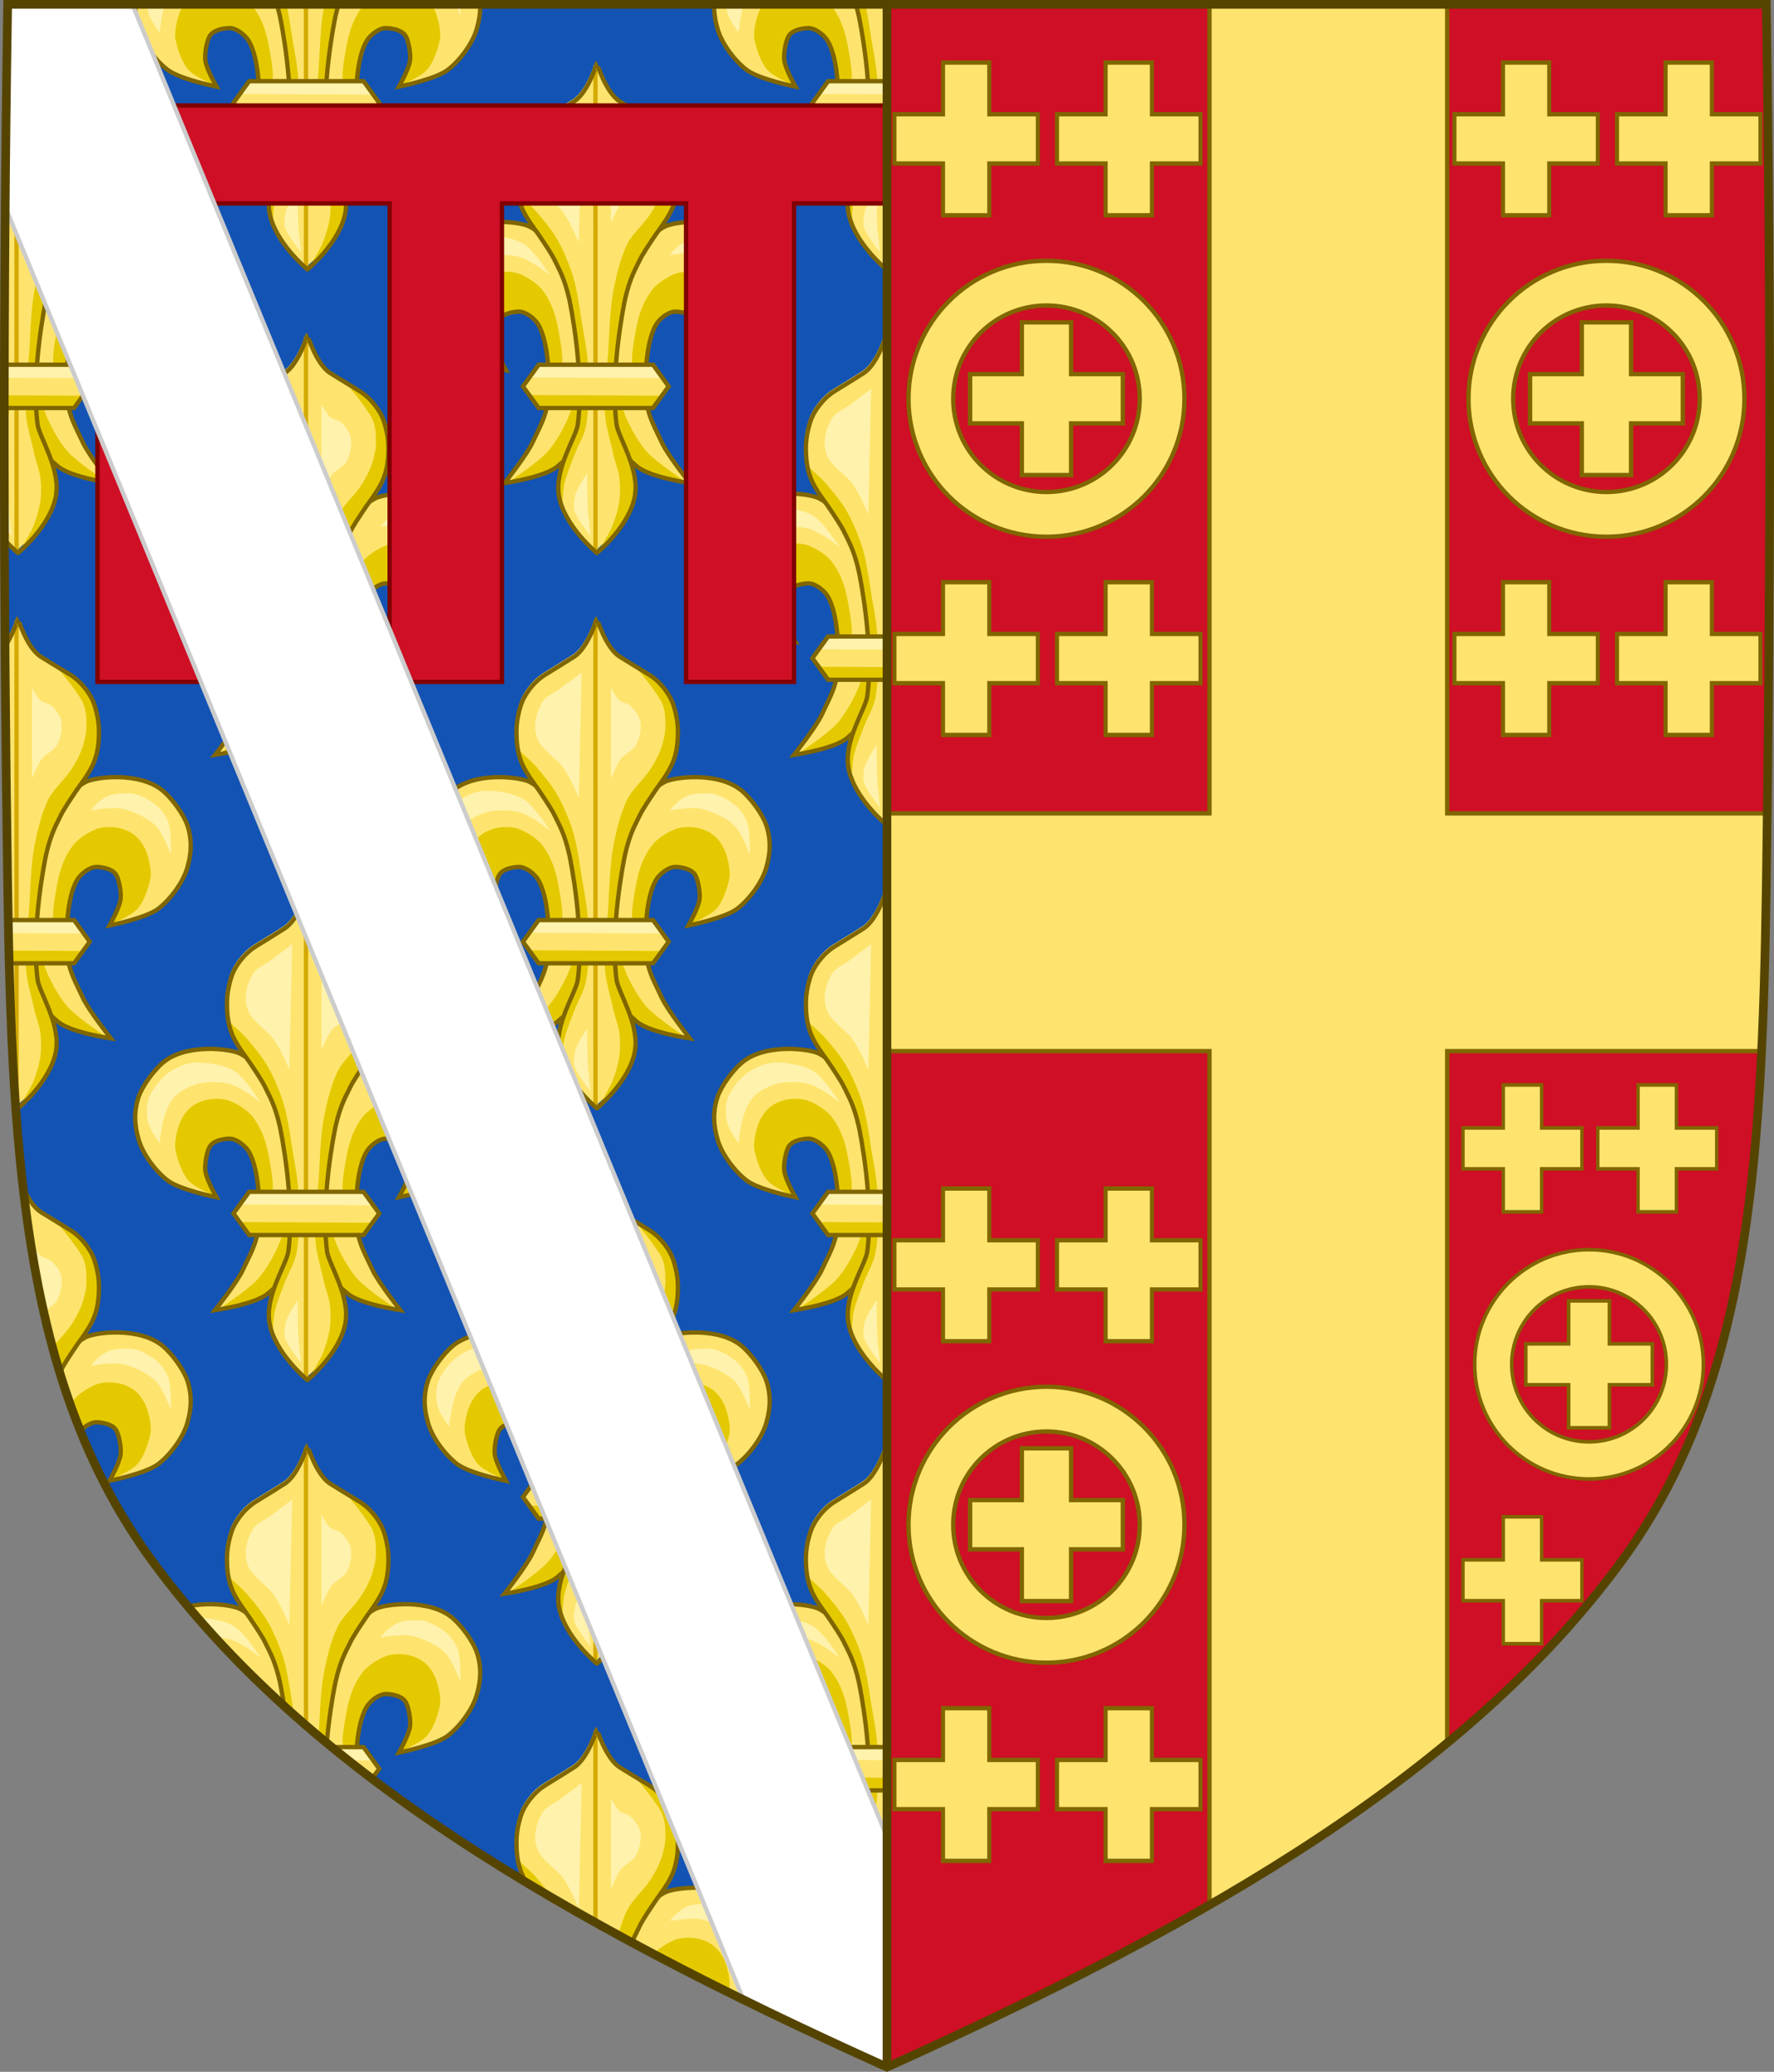 <?xml version="1.0" encoding="UTF-8" standalone="no"?>
<svg
   xmlns:dc="http://purl.org/dc/elements/1.1/"
   xmlns:cc="http://creativecommons.org/ns#"
   xmlns:rdf="http://www.w3.org/1999/02/22-rdf-syntax-ns#"
   xmlns:svg="http://www.w3.org/2000/svg"
   xmlns="http://www.w3.org/2000/svg"
   xmlns:xlink="http://www.w3.org/1999/xlink"
   version="1.1"
   width="409.629"
   height="478.406"
   id="svg3240">
  <rect width="100%" height="100%" fill="#808080" stroke="none"/>
  <defs
     id="defs3242">
    <clipPath
       clipPathUnits="userSpaceOnUse"
       id="clipPath15148">
      <use
         x="0"
         y="0"
         xlink:href="#path7014-6-7-28-3-7-9"
         id="use15150"
         width="100%"
         height="100%"
         transform="translate(625.687,225.089)" />
    </clipPath>
  </defs>
  <path
     d="M 204.81,1.005 H 1.769 c -1.076,67.808 -1.012,135.625 0,203.431 0.975,65.329 4.234,116.31 33.501,156.172 35.255,48.019 93.988,82.671 169.54,116.716"
     id="path7014-6-7-28-3-7-9"
     style="display:inline;fill:#1353b4;fill-opacity:1;stroke:none" />
  <g
     clip-path="url(#clipPath15148)"
     transform="translate(-625.687,-225.089)"
     id="g12449-4">
    <g
       id="g12220-9"
       transform="matrix(1.364,0,0,1.364,-228.084,-207.326)">
      <use
         style="display:inline"
         x="0"
         y="0"
         xlink:href="#g11821-7"
         id="use11839-3"
         transform="matrix(-1,0,0,1,1356.043,2.7978095e-8)"
         width="100%"
         height="100%" />
      <g
         style="display:inline"
         id="g11821-7"
         transform="translate(-14.662,-3.0279781e-6)">
        <path
           style="display:inline;opacity:1;vector-effect:none;fill:#fee46e;fill-opacity:1;stroke:none;stroke-width:0.503;stroke-linecap:butt;stroke-linejoin:miter;stroke-miterlimit:4;stroke-dasharray:none;stroke-dashoffset:0;stroke-opacity:1"
           id="path11823-0"
           d="m 701.049,336.875 c -0.369,-3.467 -0.172,-10.006 1.652,-12.978 0.616,-1.004 2.126,-2.173 3.303,-2.124 1.16,0.049 2.756,0.392 3.303,1.416 0.502,0.939 0.827,2.954 0.708,4.011 -0.166,1.469 -1.888,4.483 -1.888,4.483 0,0 6.17,-1.238 8.259,-2.832 2.066,-1.576 4.297,-4.565 4.955,-7.079 0.226,-0.863 1.108,-3.652 -0.006,-6.998 -0.647,-1.942 -2.591,-4.541 -4.097,-5.837 -3.93,-3.383 -11.562,-2.399 -13.123,-1.558 -2.064,1.112 -4.58,3.477 -5.427,5.663 -0.658,1.697 -2.025,6.706 -2.36,8.495 -0.682,3.651 -0.88,5.028 -1.18,8.731 -0.206,2.541 -0.773,4.823 -0.236,7.315 0.289,1.343 0.65,4.424 1.435,6.453 0.789,2.04 2.003,3.026 3.048,3.929 2.135,1.844 8.967,2.832 8.967,2.832 0,0 -3.753,-4.735 -4.719,-6.843 -1.147,-2.503 -2.304,-4.341 -2.596,-7.079 z" />
        <path
           d="m 707.395,350.409 -1.8,-0.029 -5.764,-1.812 -6.917,-6.094 1.856,-10.901 c 0,0 2,6.573 3.295,9.204 0.752,1.527 1.921,3.515 3.068,4.773 1.604,1.759 6.262,4.858 6.262,4.858 z"
           id="path6917-9-7-7-1-2-7-0-5"
           style="fill:#e4c900;fill-opacity:1;fill-rule:evenodd;stroke:none" />
        <path
           d="m 708.318,331.523 c 0,0 3.509,-1.48 4.555,-2.67 1.115,-1.269 1.862,-3.528 2.199,-5.183 0.254,-1.247 -0.365,-3.892 -0.942,-5.026 -0.872,-1.713 -1.941,-2.704 -3.769,-3.298 -1.255,-0.408 -3.161,-0.46 -4.398,0 -1.284,0.478 -3.08,1.593 -3.926,2.67 -1.276,1.624 -2.028,3.49 -2.513,5.497 -0.299,1.237 -0.969,5.01 -0.942,6.282 0.024,1.132 0.157,4.712 0.157,4.712 l 2.356,3.926 0.059,-0.179 -0.176,-6.511 v -2.728 l 1.232,-4.224 2.024,-2.728 2.376,-0.352 2.288,1.144 0.968,2.464 -0.176,2.992 -1.369,3.211 z"
           id="path6919-8-8-2-1-2-1-21-6"
           style="display:inline;fill:#e4c900;fill-opacity:1;fill-rule:evenodd;stroke:none;stroke-width:1" />
        <path
           d="m 701.049,336.875 c -0.369,-3.467 -0.172,-10.006 1.652,-12.978 0.616,-1.004 2.126,-2.173 3.303,-2.124 1.16,0.049 2.756,0.392 3.303,1.416 0.502,0.939 0.827,2.954 0.708,4.011 -0.166,1.469 -1.888,4.483 -1.888,4.483 0,0 6.17,-1.238 8.259,-2.832 2.066,-1.576 4.297,-4.565 4.955,-7.079 0.226,-0.863 1.108,-3.652 -0.006,-6.998 -0.647,-1.942 -2.591,-4.541 -4.097,-5.837 -3.93,-3.383 -11.562,-2.399 -13.123,-1.558 -2.064,1.112 -4.58,3.477 -5.427,5.663 -0.658,1.697 -2.025,6.706 -2.36,8.495 -0.682,3.651 -0.88,5.028 -1.18,8.731 -0.206,2.541 -0.773,4.823 -0.236,7.315 0.289,1.343 0.65,4.424 1.435,6.453 0.789,2.04 2.003,3.026 3.048,3.929 2.135,1.844 8.967,2.832 8.967,2.832 0,0 -3.753,-4.735 -4.719,-6.843 -1.147,-2.503 -2.304,-4.341 -2.596,-7.079 z"
           id="path6927-4-1-2-0-0-7-6-2"
           style="display:inline;fill:none;stroke:#806600;stroke-width:0.733;stroke-linecap:butt;stroke-linejoin:miter;stroke-miterlimit:4;stroke-dasharray:none;stroke-opacity:1" />
      </g>
      <path
         style="fill:#fff2ac;fill-opacity:1;fill-rule:evenodd;stroke:none"
         id="path6929-8-5-60-8-0-23-5-3"
         d="m 652.942,322.549 c 0,0 0.305,-2.418 0.575,-3.596 0.332,-1.449 1.063,-3.454 2.158,-4.459 1.157,-1.062 2.91,-1.897 4.459,-2.158 1.362,-0.23 3.263,-0.195 4.603,0.144 1.029,0.26 2.259,1.029 3.165,1.582 0.685,0.418 2.158,1.582 2.158,1.582 0,0 -2.677,-4.245 -4.459,-5.322 -1.738,-1.051 -4.586,-1.491 -6.617,-1.438 -1.476,0.038 -3.086,0.765 -4.315,1.582 -1.459,0.97 -3.026,2.946 -3.596,4.603 -0.407,1.183 -0.357,2.972 0,4.171 0.383,1.285 1.87,3.308 1.87,3.308 z" />
      <path
         style="fill:#fff2ac;fill-opacity:1;fill-rule:evenodd;stroke:none"
         id="path6931-5-3-3-5-8-98-1-9"
         d="m 690.341,312.192 c 0,0 3.655,-0.603 5.178,-0.288 1.89,0.391 4.373,1.528 5.754,2.877 1.187,1.16 2.589,4.891 2.589,4.891 0,0 0.116,-3.915 -0.432,-5.466 -0.331,-0.937 -1.113,-2.09 -1.87,-2.733 -1.162,-0.988 -3.078,-2.136 -4.603,-2.158 -0.801,-0.011 -2.634,-0.052 -3.72,0.445 -1.849,0.846 -2.897,2.432 -2.897,2.432 z" />
      <g
         style="stroke-width:0.783;stroke-miterlimit:4;stroke-dasharray:none"
         id="g6935-8-5-9-3-1-8-9-0"
         transform="matrix(0.642,0,0,0.642,350.318,-186.043)">
        <path
           style="display:inline;fill:#fee46e;fill-opacity:1;fill-rule:evenodd;stroke:none"
           id="path6937-3-4-49-7-7-07-9-2"
           d="m 510,854 c 0,0 8.581,-7.038 10,-15 1.277,-7.162 -4.41,-15.552 -4.841,-18.925 -1.724,-13.492 1.929,-31.467 2.259,-32.936 1.308,-5.836 2.954,-8.333 3.83,-10.244 0.631,-1.376 2.433,-4.111 4.236,-6.763 1.034,-1.522 3.338,-4.355 4.511,-7.237 1.244,-3.054 1.329,-6.163 1.347,-7.823 0.031,-2.826 -0.503,-5.231 -1.253,-7.532 -0.713,-2.188 -3.037,-5.768 -6.404,-7.826 -3.63,-2.218 -6.565,-4.002 -7.682,-4.708 C 512.314,732.673 510.044,725 510,725 c -0.043,0 -2.314,7.673 -6.003,10.006 -1.117,0.706 -3.918,2.49 -7.548,4.708 -3.367,2.058 -5.691,5.638 -6.404,7.826 -0.75,2.301 -1.284,4.706 -1.253,7.532 0.018,1.66 0.103,4.769 1.347,7.823 1.173,2.882 3.477,5.715 4.511,7.237 1.802,2.652 3.605,5.388 4.236,6.763 0.876,1.911 2.522,4.408 3.83,10.244 0.329,1.469 3.982,19.444 2.259,32.936 C 504.544,823.448 498.723,831.838 500,839 c 1.419,7.962 10,15 10,15 z" />
        <path
           style="fill:none;stroke:#d4aa00;stroke-width:1.141;stroke-linecap:butt;stroke-linejoin:miter;stroke-miterlimit:4;stroke-dasharray:none;stroke-opacity:1"
           id="path6939-0-3-6-9-6-5-7-6"
           d="M 510,854 509.989,726.045" />
      </g>
      <path
         style="fill:#e4c900;fill-opacity:1;fill-rule:evenodd;stroke:none"
         id="path6941-6-6-5-6-7-2-9-4"
         d="m 678.146,362.461 4.495,-5.013 1.729,-3.285 -0.346,-4.495 -1.21,-4.668 -1.902,-4.149 v -6.742 l 0.692,-6.742 0.864,-7.434 1.902,-5.878 3.112,-4.322 2.593,-4.495 1.037,-2.42 0.519,-4.322 -0.692,-4.149 -2.189,-3.507 -4.208,-2.889 c 0,0 2.493,2.803 4.128,5.438 0.878,1.415 0.867,3.151 0.885,3.551 0.078,1.71 -0.052,2.502 -0.519,4.149 -0.431,1.523 -1.345,3.194 -2.247,4.495 -1.011,1.458 -2.819,3.09 -3.63,4.668 -1.164,2.262 -1.949,5.626 -2.42,8.125 -0.578,3.069 -0.658,7.257 -0.864,10.373 -0.209,3.161 -0.769,7.388 -0.519,10.546 0.159,2.008 1.028,4.823 1.383,6.569 0.246,1.208 0.88,2.753 1.037,3.976 0.152,1.183 0.162,2.794 0,3.976 -0.183,1.334 -0.696,3.077 -1.21,4.322 -0.567,1.373 -2.42,4.322 -2.42,4.322 z" />
      <path
         style="fill:#e4c900;fill-opacity:1;fill-rule:evenodd;stroke:none"
         id="path6943-2-5-1-3-1-58-0-1"
         d="m 672.095,354.855 c 0,0 0.105,-2.683 0.346,-3.803 0.334,-1.556 1.169,-3.524 1.729,-5.013 0.532,-1.415 1.588,-3.189 1.902,-4.668 0.689,-3.249 0.539,-7.749 0.346,-11.064 -0.144,-2.46 -0.864,-5.685 -1.21,-8.125 -0.272,-1.917 -0.782,-4.902 -1.383,-6.742 -0.642,-1.963 -1.692,-4.47 -2.766,-6.234 -0.912,-1.499 -2.148,-2.974 -3.285,-4.312 -0.879,-1.034 -3.285,-3.112 -3.285,-3.112 l 0.334,0.126 0.397,1.852 1.587,2.645 1.587,2.91 2.645,4.1 1.719,4.365 0.926,4.629 0.794,6.349 0.397,6.349 v 5.952 l -1.455,3.042 -1.719,4.629 -0.529,3.836 z" />
      <path
         style="display:inline;fill:none;stroke:#806600;stroke-width:0.733;stroke-linecap:butt;stroke-linejoin:miter;stroke-miterlimit:4;stroke-dasharray:none;stroke-opacity:1"
         id="path6945-2-9-3-1-4-7-6-3"
         d="m 677.979,362.628 c 0,0 5.513,-4.522 6.425,-9.637 0.82,-4.602 -2.833,-9.991 -3.11,-12.159 -1.107,-8.668 1.24,-20.216 1.451,-21.16 0.84,-3.75 1.898,-5.354 2.461,-6.582 0.405,-0.884 1.563,-2.641 2.721,-4.345 0.665,-0.978 2.144,-2.798 2.898,-4.649 0.799,-1.962 0.854,-3.96 0.865,-5.026 0.02,-1.816 -0.323,-3.361 -0.805,-4.839 -0.458,-1.405 -1.951,-3.706 -4.114,-5.028 -2.332,-1.425 -4.218,-2.571 -4.935,-3.025 -2.37,-1.499 -3.829,-6.429 -3.857,-6.429 -0.028,0 -1.487,4.93 -3.857,6.429 -0.717,0.454 -2.517,1.6 -4.849,3.025 -2.163,1.322 -3.656,3.622 -4.114,5.028 -0.482,1.479 -0.825,3.023 -0.805,4.839 0.012,1.066 0.066,3.064 0.865,5.026 0.754,1.851 2.234,3.672 2.898,4.649 1.158,1.704 2.316,3.461 2.721,4.345 0.563,1.228 1.621,2.832 2.461,6.582 0.212,0.944 2.559,12.492 1.451,21.16 -0.277,2.167 -4.017,7.557 -3.196,12.159 0.912,5.116 6.425,9.637 6.425,9.637 z" />
      <path
         style="fill:#fff2ac;fill-opacity:1;fill-rule:evenodd;stroke:none"
         id="path6947-5-5-2-5-8-44-5-0"
         d="m 674.922,310.104 0.473,-21.263 c 0,0 -2.646,1.985 -3.78,2.835 -0.851,0.638 -2.305,1.205 -2.835,2.126 -1.21,2.103 -1.742,4.42 -0.709,6.615 0.611,1.299 2.806,2.963 3.78,4.016 1.314,1.42 3.071,5.67 3.071,5.67 z" />
      <path
         style="fill:#fff2ac;fill-opacity:1;fill-rule:evenodd;stroke:none"
         id="path6949-2-4-6-8-1-17-17-5"
         d="m 680.356,306.796 v -15.357 c 0,0 0.843,1.619 1.418,2.126 0.475,0.42 1.419,0.52 1.89,0.945 0.686,0.619 1.474,1.692 1.654,2.599 0.238,1.2 -0.118,2.945 -0.709,4.016 -0.509,0.923 -1.963,1.523 -2.599,2.363 -0.67,0.884 -1.654,3.308 -1.654,3.308 z" />
      <path
         style="fill:#fff2ac;fill-opacity:1;fill-rule:evenodd;stroke:none"
         id="path6951-2-9-9-0-8-84-9-8"
         d="m 676.492,355.938 c -0.197,-2.047 -0.152,-6.852 -0.152,-6.852 0,0 -1.747,2.584 -2.04,3.753 -0.155,0.619 -0.309,1.957 -0.149,2.575 0.366,1.413 2.751,4.312 2.751,4.312 0,0 -0.319,-2.847 -0.41,-3.789 z" />
      <g
         style="stroke-width:0.783;stroke-miterlimit:4;stroke-dasharray:none"
         id="g6955-7-1-0-9-5-1-7-9"
         transform="matrix(0.642,0,0,0.642,360.224,-192.235)">
        <g
           style="stroke-width:0.783;stroke-miterlimit:4;stroke-dasharray:none"
           id="g6957-1-7-0-2-3-3-3-5">
          <path
             style="display:inline;fill:#fee46e;fill-opacity:1;fill-rule:evenodd;stroke:none"
             id="path6959-5-5-39-4-1-4-59-6"
             d="m 513.859,820.357 -4.128,-5.718 h -30.15 l -4.143,5.718 4.143,5.692 h 30.15 z" />
          <g
             style="stroke-width:0.783;stroke-miterlimit:4;stroke-dasharray:none"
             id="g6961-2-5-5-3-9-4-2-9">
            <g
               style="stroke-width:0.783;stroke-miterlimit:4;stroke-dasharray:none"
               id="g6963-1-4-3-3-3-2-83-2">
              <g
                 style="stroke-width:0.783;stroke-miterlimit:4;stroke-dasharray:none"
                 id="g6965-1-1-1-9-9-0-9-3">
                <path
                   style="fill:#fff2ac;fill-opacity:1;fill-rule:evenodd;stroke:none"
                   id="path6967-0-8-1-0-1-7-8-5"
                   d="m 477.697,817.991 34.196,0.185 -2.526,-3.574 -29.883,-0.062 -1.787,3.45 z" />
                <path
                   style="display:inline;fill:#e4c900;fill-opacity:1;fill-rule:evenodd;stroke:none"
                   id="path6969-1-8-2-5-0-30-7-4"
                   d="m 511.751,822.802 -34.196,-0.185 2.526,3.574 29.883,0.062 1.787,-3.45 z" />
                <path
                   style="display:inline;fill:none;stroke:#806600;stroke-width:1.141;stroke-linecap:butt;stroke-linejoin:miter;stroke-miterlimit:4;stroke-dasharray:none;stroke-opacity:1"
                   id="path6971-8-3-6-5-4-0-4-0"
                   transform="translate(-590.361,443.373)"
                   d="m 1104.22,376.983 -4.128,-5.718 h -30.15 l -4.143,5.718 4.143,5.692 h 30.15 z" />
              </g>
            </g>
          </g>
        </g>
      </g>
    </g>
    <use
       xlink:href="#g12220-9"
       height="478.319"
       width="409.649"
       y="0"
       x="0"
       id="use12251-4"
       transform="translate(133.683)" />
    <use
       xlink:href="#g12220-9"
       height="478.319"
       width="409.649"
       y="0"
       x="0"
       id="use12253-3"
       transform="translate(-66.841,65.477)" />
    <use
       xlink:href="#g12220-9"
       height="478.319"
       width="409.649"
       y="0"
       x="0"
       id="use12255-0"
       transform="translate(66.842,65.477)" />
    <use
       xlink:href="#g12220-9"
       height="478.319"
       width="409.649"
       y="0"
       x="0"
       id="use12269-4"
       transform="translate(133.683,128.227)" />
    <use
       xlink:href="#g12220-9"
       height="478.319"
       width="409.649"
       y="0"
       x="0"
       id="use12271-5"
       transform="translate(-66.841,193.704)" />
    <use
       xlink:href="#g12220-9"
       height="478.319"
       width="409.649"
       y="0"
       x="0"
       id="use12273-0"
       transform="translate(66.842,193.704)" />
    <use
       xlink:href="#g12220-9"
       height="478.319"
       width="409.649"
       y="0"
       x="0"
       id="use12277-3"
       transform="translate(0,128.227)" />
    <use
       xlink:href="#g12220-9"
       height="478.319"
       width="409.649"
       y="0"
       x="0"
       id="use12372-0"
       transform="translate(133.683,256.453)" />
    <use
       xlink:href="#g12220-9"
       height="478.319"
       width="409.649"
       y="0"
       x="0"
       id="use12374-2"
       transform="translate(-66.841,321.931)" />
    <use
       xlink:href="#g12220-9"
       height="478.319"
       width="409.649"
       y="0"
       x="0"
       id="use12376-6"
       transform="translate(66.842,321.931)" />
    <use
       xlink:href="#g12220-9"
       height="478.319"
       width="409.649"
       y="0"
       x="0"
       id="use12380-0"
       transform="translate(0,256.453)" />
    <use
       xlink:href="#g12220-9"
       height="478.319"
       width="409.649"
       y="0"
       x="0"
       id="use12417-9"
       transform="translate(133.683,384.68)" />
    <use
       xlink:href="#g12220-9"
       height="478.319"
       width="409.649"
       y="0"
       x="0"
       id="use12421-2"
       transform="translate(66.842,450.157)" />
    <use
       xlink:href="#g12220-9"
       height="478.319"
       width="409.649"
       y="0"
       x="0"
       id="use12425-4"
       transform="translate(0,384.68)" />
  </g>
  <path
     style="display:inline;opacity:1;vector-effect:none;fill:#ce0f25;fill-opacity:1;stroke:none;stroke-width:2;stroke-linecap:butt;stroke-linejoin:miter;stroke-miterlimit:4;stroke-dasharray:none;stroke-dashoffset:0;stroke-opacity:1;marker:none"
     id="path4550"
     d="m 204.81,477.324 c 75.551,-34.045 134.285,-68.698 169.54,-116.716 29.267,-39.863 32.526,-90.843 33.501,-156.172 1.012,-67.806 1.076,-135.623 0,-203.431 H 204.81 Z" />
  <path
     style="display:inline;opacity:1;vector-effect:none;fill:#ce0f25;fill-opacity:1;stroke:#800000;stroke-width:1;stroke-linecap:butt;stroke-linejoin:miter;stroke-miterlimit:4;stroke-dasharray:none;stroke-dashoffset:0;stroke-opacity:1;marker:none"
     d="m 1.398,24.359 v 22.623 h 21.113 v 110.496 h 25.937 V 46.981 h 41.515 V 157.477 H 115.901 V 46.981 h 42.513 V 157.477 H 183.353 V 46.981 h 21.113 V 24.359 Z"
     id="rect48920-4-5-2-4-3-9-6-8-2" />
  <path
     id="rect7357"
     d="M 1.77 1.004 C 1.522 16.594 1.34 32.185 1.211 47.775 L 171.674 461.77 C 182.32 466.997 193.37 472.169 204.811 477.324 L 204.811 424.188 L 30.564 1.004 L 1.77 1.004 z "
     style="color:#000000;display:inline;overflow:visible;visibility:visible;opacity:1;vector-effect:none;fill:#ffffff;fill-opacity:1;fill-rule:nonzero;stroke:#cccccc;stroke-width:1;stroke-linecap:butt;stroke-linejoin:miter;stroke-miterlimit:4;stroke-dasharray:none;stroke-dashoffset:0;stroke-opacity:1;marker:none;marker-start:none;marker-mid:none;marker-end:none;paint-order:normal;enable-background:accumulate" />
  <path
     id="rect7362"
     d="M 279.279 1.004 L 279.279 187.816 L 204.811 187.816 L 204.811 242.729 L 279.279 242.729 L 279.279 439.871 C 299.687 428.101 318.065 415.784 334.164 402.473 L 334.164 242.729 L 406.744 242.729 C 407.338 230.536 407.652 217.802 407.852 204.436 C 407.934 198.896 408 193.356 408.07 187.816 L 334.164 187.816 L 334.164 1.004 L 279.279 1.004 z "
     style="color:#000000;display:inline;overflow:visible;visibility:visible;opacity:1;vector-effect:none;fill:#fee46e;fill-opacity:1;fill-rule:nonzero;stroke:#806600;stroke-width:1;stroke-linecap:butt;stroke-linejoin:miter;stroke-miterlimit:4;stroke-dasharray:none;stroke-dashoffset:0;stroke-opacity:1;marker:none;marker-start:none;marker-mid:none;marker-end:none;paint-order:normal;enable-background:accumulate;font-variant-east_asian:normal" />
  <path
     d="m 204.81,1.005 4e-5,476.319"
     id="path15121"
     style="display:inline;opacity:1;vector-effect:none;fill:none;fill-opacity:1;stroke:#554400;stroke-width:2;stroke-linecap:butt;stroke-linejoin:miter;stroke-miterlimit:4;stroke-dasharray:none;stroke-dashoffset:0;stroke-opacity:1;marker:none;font-variant-east_asian:normal" />
  <g
     transform="translate(-0.395,4)"
     id="g7437">
    <g
       id="g7468">
      <path
         id="path7413"
         d="m 242.033,56.212 c -17.597,2.71e-4 -31.862,14.266 -31.861,31.863 2.7e-4,17.596 14.265,31.86 31.861,31.861 17.596,-2.6e-4 31.86,-14.265 31.861,-31.861 8.1e-4,-17.597 -14.264,-31.862 -31.861,-31.863 z m 0,10.329 c 11.893,-3.74e-4 21.534,9.641 21.534,21.534 -7.9e-4,11.892 -9.642,21.532 -21.534,21.532 -11.892,3.7e-4 -21.533,-9.64 -21.534,-21.532 -3.7e-4,-11.893 9.641,-21.534 21.534,-21.534 z"
         style="color:#000000;display:inline;overflow:visible;visibility:visible;opacity:1;vector-effect:none;fill:#fee46e;fill-opacity:1;fill-rule:nonzero;stroke:#806600;stroke-width:1;stroke-linecap:butt;stroke-linejoin:miter;stroke-miterlimit:4;stroke-dasharray:none;stroke-dashoffset:0;stroke-opacity:1;marker:none;marker-start:none;marker-mid:none;marker-end:none;paint-order:normal;enable-background:accumulate" />
      <path
         id="rect7418"
         d="m 236.347,70.439 v 11.948 h -11.948 v 11.372 h 11.948 v 11.948 h 11.372 V 93.759 h 11.948 V 82.387 H 247.719 V 70.439 Z"
         style="color:#000000;display:inline;overflow:visible;visibility:visible;opacity:1;vector-effect:none;fill:#fee46e;fill-opacity:1;fill-rule:nonzero;stroke:#806600;stroke-width:1;stroke-linecap:butt;stroke-linejoin:miter;stroke-miterlimit:4;stroke-dasharray:none;stroke-dashoffset:0;stroke-opacity:1;marker:none;marker-start:none;marker-mid:none;marker-end:none;paint-order:normal;enable-background:accumulate" />
      <use
         style="stroke-width:1.032"
         height="100%"
         width="100%"
         transform="matrix(0.939,0,0,1,-3.784,-60)"
         id="use7423"
         xlink:href="#rect7418"
         y="0"
         x="0" />
      <use
         style="stroke-width:1.032"
         x="0"
         y="0"
         xlink:href="#rect7418"
         id="use7425"
         transform="matrix(0.939,0,0,1,-3.784,60)"
         width="100%"
         height="100%" />
      <use
         style="stroke-width:1.032"
         x="0"
         y="0"
         xlink:href="#rect7418"
         id="use7427"
         transform="matrix(0.939,0,0,1,33.765,-60)"
         width="100%"
         height="100%" />
    </g>
    <use
       x="0"
       y="0"
       xlink:href="#rect7418"
       id="use7429"
       transform="matrix(0.939,0,0,1,33.765,60)"
       width="100%"
       height="100%"
       style="stroke-width:1.032" />
  </g>
  <use
     height="100%"
     width="100%"
     transform="translate(129.3)"
     id="use7439"
     xlink:href="#g7437"
     y="0"
     x="0" />
  <use
     height="100%"
     width="100%"
     transform="translate(0,260)"
     id="use7459"
     xlink:href="#g7437"
     y="0"
     x="0" />
  <use
     style="stroke-width:1.205"
     height="100%"
     width="100%"
     id="use7470"
     xlink:href="#g7468"
     y="0"
     x="0"
     transform="matrix(0.829,0,0,0.831,166.275,241.851)" />
  <path
     d="m 1.769,1.005 c -1.076,67.808 -1.012,135.625 0,203.431 0.975,65.329 4.234,116.31 33.501,156.172 35.255,48.019 93.988,82.671 169.54,116.716 75.551,-34.045 134.285,-68.698 169.54,-116.716 29.267,-39.863 32.526,-90.843 33.501,-156.172 1.012,-67.806 1.076,-135.623 0,-203.431 H 204.81 Z"
     id="path12506"
     style="display:inline;fill:none;stroke:#554400;stroke-width:2;stroke-miterlimit:4;stroke-dasharray:none" />
</svg>
